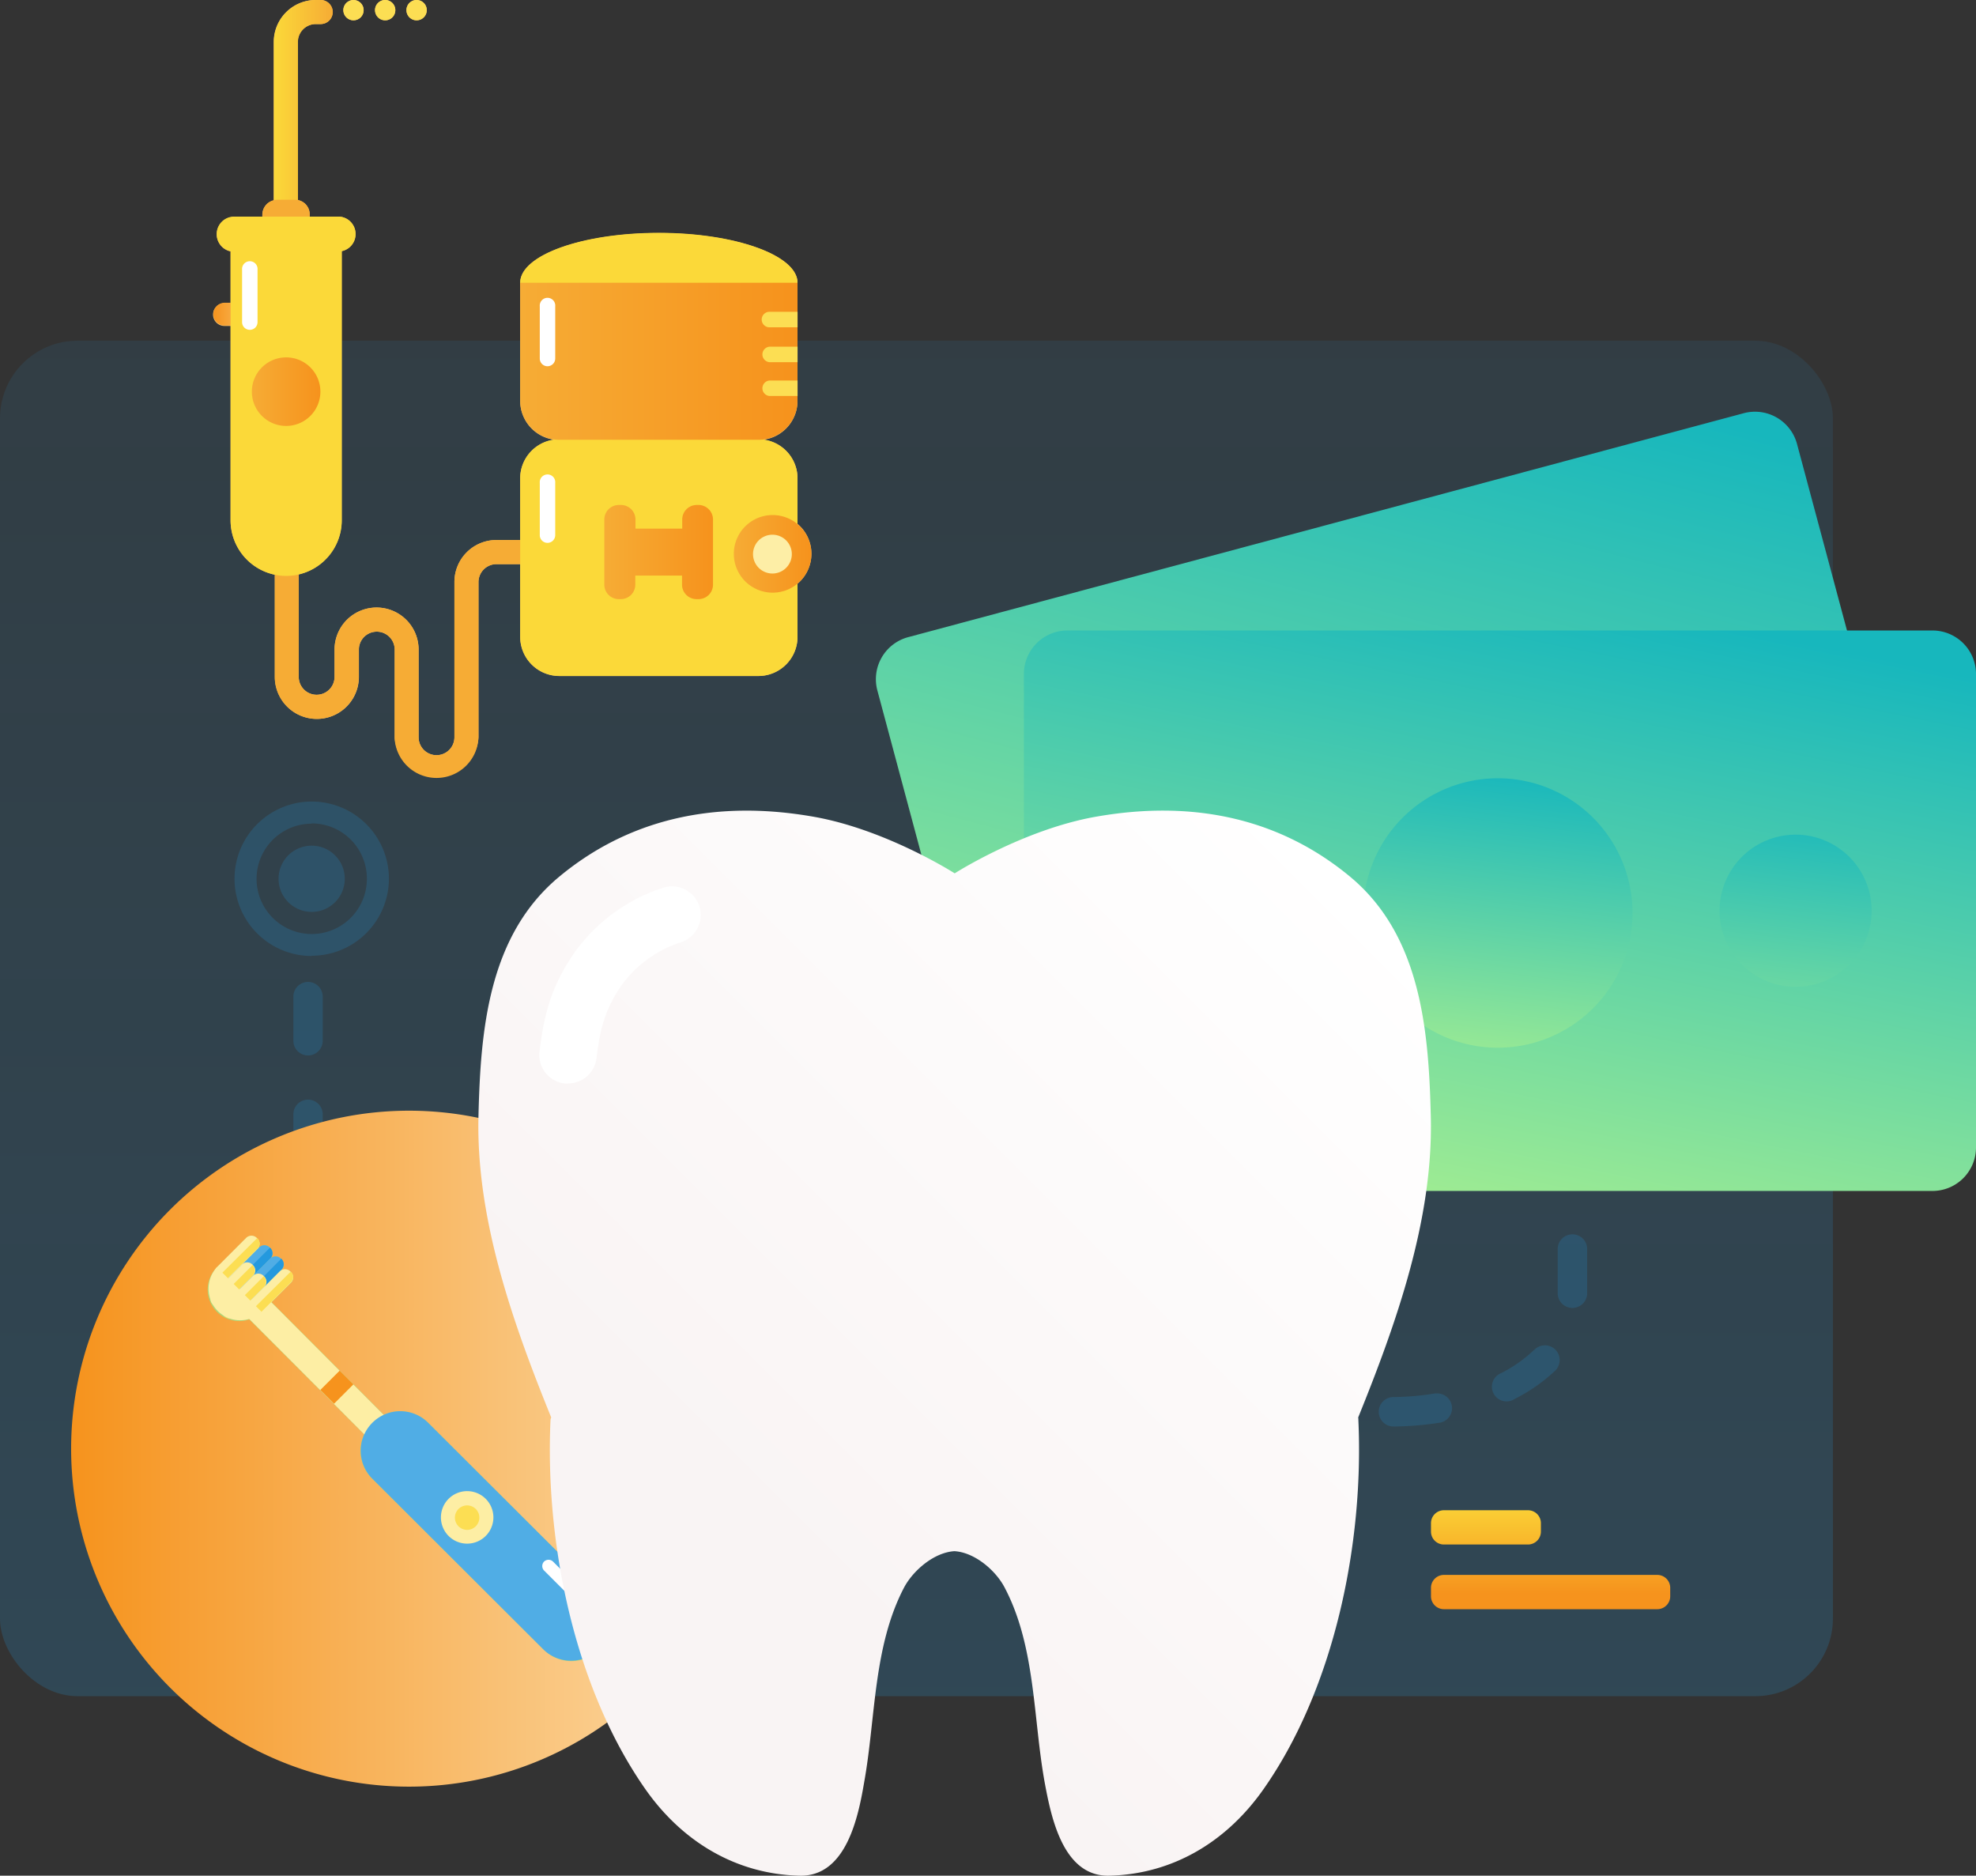 <svg viewBox="0 0 305.6 290.03" xmlns="http://www.w3.org/2000/svg" xmlns:xlink="http://www.w3.org/1999/xlink"><rect x="0" y="0" width="305.6" height="290.03" fill="#333333" stroke="none"/><filter id="a" color-interpolation-filters="sRGB" filterUnits="userSpaceOnUse" height="32766" width="143.38" x="144.59" y="-8347.58"><feFlood flood-color="#fff" result="bg"/><feBlend in="SourceGraphic" in2="bg"/></filter><mask id="b" height="32766" maskUnits="userSpaceOnUse" width="143.38" x="144.59" y="-8347.58"><g filter="url(#a)"/></mask><linearGradient id="c" gradientTransform="matrix(170.41 0 0 -119.5 20218.09 67713.9)" gradientUnits="userSpaceOnUse" x1="-117.44" x2="-117.34" y1="566.56" y2="565.1"><stop offset="0" stop-color="#242424"/><stop offset="1" stop-color="#fff"/></linearGradient><filter id="d" color-interpolation-filters="sRGB" filterUnits="userSpaceOnUse" height="32766" width="133.8" x="165.08" y="-8347.58"><feFlood flood-color="#fff" result="bg"/><feBlend in="SourceGraphic" in2="bg"/></filter><mask id="e" height="32766" maskUnits="userSpaceOnUse" width="133.8" x="165.08" y="-8347.58"><g filter="url(#d)"/></mask><linearGradient id="f" gradientTransform="matrix(159.02 0 0 -87.03 18889.89 49290.45)" x1="-117.39" x2="-117.3" xlink:href="#c" y1="565.68" y2="564.22"/><linearGradient id="g" gradientUnits="userSpaceOnUse" x1="141.73" x2="141.73" y1="262.27" y2="52.68"><stop offset="0" stop-color="#2499de"/><stop offset="1" stop-color="#2499de" stop-opacity=".5"/></linearGradient><linearGradient id="h" gradientTransform="matrix(27.97 -.01 -.01 -27.95 3406.7 15687.74)" gradientUnits="userSpaceOnUse" x1="-115.49" x2="-115.68" y1="557.86" y2="556.44"><stop offset="0" stop-color="#fff"/><stop offset=".51" stop-color="#20bdff"/><stop offset="1" stop-color="#3390ff"/></linearGradient><linearGradient id="i" gradientTransform="matrix(27.97 -.01 -.01 -27.95 3514.04 15665.75)" x1="-116.39" x2="-116.58" xlink:href="#h" y1="557.86" y2="556.44"/><linearGradient id="j" gradientTransform="matrix(49.54 .07 .07 -49.5 5965.88 27933.34)" x1="-116.9" x2="-117.09" xlink:href="#h" y1="562.69" y2="561.27"/><linearGradient id="k" gradientTransform="matrix(192.1 0 0 -141.19 22782.94 80037.11)" gradientUnits="userSpaceOnUse" x1="-117.31" x2="-117.61" y1="566.45" y2="565.6"><stop offset="0" stop-color="#17b7bd"/><stop offset="1" stop-color="#9deb93"/></linearGradient><filter id="l" color-interpolation-filters="sRGB" filterUnits="userSpaceOnUse" height="100.55" width="143.38" x="144.59" y="72.79"><feFlood flood-color="#fff" result="bg"/><feBlend in="SourceGraphic" in2="bg"/></filter><mask id="m" height="100.55" maskUnits="userSpaceOnUse" width="143.38" x="144.59" y="72.79"><g filter="url(#l)" mask="url(#b)"><path d="m288 132.14a7.64 7.64 0 0 0 -1.32.24 8.06 8.06 0 0 0 -5.71 9.87 7.67 7.67 0 0 0 .46 1.27l-111.31 29.82a7.58 7.58 0 0 0 -.24-1.33 8.05 8.05 0 0 0 -11.15-5.24l-14.14-52.77a10.32 10.32 0 0 0 1.33-.24 8.08 8.08 0 0 0 5.71-9.88 9.14 9.14 0 0 0 -.46-1.27l111.27-29.82a7.64 7.64 0 0 0 .24 1.32 8.06 8.06 0 0 0 9.88 5.7 8.67 8.67 0 0 0 1.27-.45z" fill="url(#c)"/></g></mask><linearGradient id="n" gradientTransform="matrix(170.41 0 0 -119.5 20218.09 67713.9)" gradientUnits="userSpaceOnUse" x1="-117.44" x2="-117.34" y1="566.56" y2="565.1"><stop offset="0" stop-color="#fff2f2"/><stop offset="1" stop-color="#f9fefa"/></linearGradient><linearGradient id="o" gradientTransform="matrix(175 0 0 -103 20779.83 58362.03)" x1="-117.26" x2="-117.55" xlink:href="#k" y1="565.7" y2="564.86"/><filter id="p" color-interpolation-filters="sRGB" filterUnits="userSpaceOnUse" height="73.23" width="133.8" x="165.08" y="104.21"><feFlood flood-color="#fff" result="bg"/><feBlend in="SourceGraphic" in2="bg"/></filter><mask id="q" height="73.23" maskUnits="userSpaceOnUse" width="133.8" x="165.08" y="104.21"><g filter="url(#p)" mask="url(#e)"><path d="m298.88 168.14a8.58 8.58 0 0 0 -1.35-.11 8.07 8.07 0 0 0 -8.07 8.06 7.53 7.53 0 0 0 .12 1.35h-115.2a8.58 8.58 0 0 0 .11-1.35 8.06 8.06 0 0 0 -8.07-8.06 8.36 8.36 0 0 0 -1.34.11v-54.64a8.36 8.36 0 0 0 1.34.11 8.06 8.06 0 0 0 8.07-8.06 8.36 8.36 0 0 0 -.11-1.34h115.2a7.34 7.34 0 0 0 -.12 1.34 8.07 8.07 0 0 0 8.07 8.06 8.58 8.58 0 0 0 1.35-.11z" fill="url(#f)"/></g></mask><linearGradient id="r" gradientTransform="matrix(159.02 0 0 -87.03 18889.89 49290.45)" x1="-117.39" x2="-117.3" xlink:href="#n" y1="565.68" y2="564.22"/><linearGradient id="s" gradientTransform="matrix(137.44 0 0 -49.5 16338.81 27972.37)" x1="-117.04" x2="-117.33" xlink:href="#k" y1="562.65" y2="561.81"/><linearGradient id="t" gradientUnits="userSpaceOnUse" x1="32.95" x2="38.63" y1="48.57" y2="48.57"><stop offset="0" stop-color="#f6931d"/><stop offset="1" stop-color="#f8be61"/></linearGradient><linearGradient id="u" gradientUnits="userSpaceOnUse" x1="42.36" x2="51.45" y1="18.51" y2="18.51"><stop offset="0" stop-color="#fbd939"/><stop offset="1" stop-color="#f6ac35"/></linearGradient><linearGradient id="v" gradientUnits="userSpaceOnUse" x1="38.96" x2="49.55" y1="60.55" y2="60.55"><stop offset="0" stop-color="#f6ac35"/><stop offset=".97" stop-color="#f6931d"/></linearGradient><linearGradient id="w" x1="80.45" x2="123.34" xlink:href="#v" y1="55.87" y2="55.87"/><linearGradient id="x" x1="93.49" x2="110.3" xlink:href="#v" y1="85.36" y2="85.36"/><linearGradient id="y" x1="113.43" x2="125.49" xlink:href="#v" y1="85.64" y2="85.64"/><linearGradient id="z" gradientUnits="userSpaceOnUse" x1="11.01" x2="115.52" y1="223.95" y2="223.95"><stop offset="0" stop-color="#f6931d"/><stop offset="1" stop-color="#fbdba8"/></linearGradient><clipPath id="A"><path d="m11 224a52.26 52.26 0 1 0 52.26-52.26 52.26 52.26 0 0 0 -52.26 52.26z"/></clipPath><linearGradient id="B" gradientUnits="userSpaceOnUse" x1="84.89" x2="210.4" y1="262.5" y2="136.99"><stop offset=".23" stop-color="#f9f4f4"/><stop offset="1" stop-color="#fff"/></linearGradient><linearGradient id="C" gradientTransform="matrix(37 0 0 -15.31 4512.24 8602.62)" gradientUnits="userSpaceOnUse" x1="-115.47" x2="-115.47" y1="546.8" y2="545.8"><stop offset="0" stop-color="#fbd939"/><stop offset="1" stop-color="#f6931d"/></linearGradient><rect fill="url(#g)" height="209.59" opacity=".2" rx="12" width="283.47" y="52.68"/><ellipse cx="168.43" cy="123.37" fill="url(#h)" rx="10.77" ry="10.77" transform="matrix(.966 -.258 .258 .966 -26.17 47.74)"/><ellipse cx="249.91" cy="101.54" fill="url(#i)" rx="10.77" ry="10.77" transform="matrix(.966 -.258 .258 .966 -17.75 68.04)"/><ellipse cx="209.25" cy="112.75" fill="url(#j)" rx="19.09" ry="19.07" transform="matrix(.97 -.26 .26 .97 -22.13 58.34)"/><path d="m140.45 98.52 129.23-34.63a6.73 6.73 0 0 1 8.24 4.76l18.95 70.71a6.73 6.73 0 0 1 -4.76 8.24l-129.22 34.63a6.73 6.73 0 0 1 -8.25-4.76l-18.95-70.71a6.73 6.73 0 0 1 4.76-8.24z" fill="url(#k)"/><g mask="url(#m)"><path d="m288 132.14a7.64 7.64 0 0 0 -1.32.24 8.06 8.06 0 0 0 -5.71 9.87 7.67 7.67 0 0 0 .46 1.27l-111.31 29.82a7.58 7.58 0 0 0 -.24-1.33 8.05 8.05 0 0 0 -11.15-5.24l-14.14-52.77a10.32 10.32 0 0 0 1.33-.24 8.08 8.08 0 0 0 5.71-9.88 9.14 9.14 0 0 0 -.46-1.27l111.27-29.82a7.64 7.64 0 0 0 .24 1.32 8.06 8.06 0 0 0 9.88 5.7 8.67 8.67 0 0 0 1.27-.45z" fill="url(#n)"/></g><path d="m165.08 97.49h133.79a6.73 6.73 0 0 1 6.73 6.73v73.2a6.73 6.73 0 0 1 -6.73 6.73h-133.79a6.73 6.73 0 0 1 -6.73-6.73v-73.2a6.73 6.73 0 0 1 6.73-6.73z" fill="url(#o)"/><g mask="url(#q)"><path d="m298.88 168.14a8.58 8.58 0 0 0 -1.35-.11 8.07 8.07 0 0 0 -8.07 8.06 7.53 7.53 0 0 0 .12 1.35h-115.2a8.58 8.58 0 0 0 .11-1.35 8.06 8.06 0 0 0 -8.07-8.06 8.36 8.36 0 0 0 -1.34.11v-54.64a8.36 8.36 0 0 0 1.34.11 8.06 8.06 0 0 0 8.07-8.06 8.36 8.36 0 0 0 -.11-1.34h115.2a7.34 7.34 0 0 0 -.12 1.34 8.07 8.07 0 0 0 8.07 8.06 8.58 8.58 0 0 0 1.35-.11z" fill="url(#r)"/></g><path d="m185.58 152.58a11.76 11.76 0 1 1 11.77-11.76 11.76 11.76 0 0 1 -11.77 11.76zm92.12 0a11.76 11.76 0 1 1 11.76-11.76 11.76 11.76 0 0 1 -11.76 11.76zm-46.06 9.42a20.83 20.83 0 1 1 20.84-20.82 20.83 20.83 0 0 1 -20.84 20.82z" fill="url(#s)"/><path d="m48.21 141a5.12 5.12 0 1 1 5.11-5.11 5.11 5.11 0 0 1 -5.11 5.11zm0-13.64a8.53 8.53 0 1 0 8.53 8.53 8.53 8.53 0 0 0 -8.53-8.57zm0 20.46a11.94 11.94 0 1 1 11.94-11.93 11.94 11.94 0 0 1 -11.94 11.89zm1.7 13.11a2.27 2.27 0 1 1 -4.54 0v-6.83a2.27 2.27 0 1 1 4.54 0zm0 18.19a2.27 2.27 0 1 1 -4.54 0v-6.82a2.27 2.27 0 1 1 4.54 0zm0 18.19a2.27 2.27 0 1 1 -4.54 0v-6.82a2.27 2.27 0 1 1 4.54 0zm6.38 13.6a2.27 2.27 0 0 1 -2.5 3.8 21.43 21.43 0 0 1 -5.6-5.19 2.27 2.27 0 1 1 3.67-2.68 16.88 16.88 0 0 0 4.43 4.03zm16.16 5a2.27 2.27 0 1 1 -.33 4.53 45 45 0 0 1 -7.1-1.08 2.28 2.28 0 0 1 1-4.43 41 41 0 0 0 6.43.95zm18.12.12a2.28 2.28 0 1 1 0 4.55h-6.82a2.28 2.28 0 0 1 0-4.55zm18.19 0a2.28 2.28 0 1 1 0 4.55h-6.82a2.28 2.28 0 0 1 0-4.55zm18.2 0a2.28 2.28 0 0 1 0 4.55h-6.83a2.28 2.28 0 0 1 0-4.55zm18.19 0a2.28 2.28 0 0 1 0 4.55h-6.83a2.28 2.28 0 0 1 0-4.55zm18.19 0a2.28 2.28 0 0 1 0 4.55h-6.83a2.28 2.28 0 0 1 0-4.55zm18.19 0a2.28 2.28 0 0 1 0 4.55h-6.82a2.28 2.28 0 1 1 0-4.55zm18.19 0a2.28 2.28 0 0 1 0 4.55h-6.82a2.28 2.28 0 1 1 0-4.55zm4.55 0a2.28 2.28 0 0 1 0 4.55h-6.83a2.28 2.28 0 0 1 0-4.55zm17.79-.56a2.28 2.28 0 0 1 .74 4.49 47.86 47.86 0 0 1 -7.14.61 2.28 2.28 0 1 1 0-4.55 42.51 42.51 0 0 0 6.4-.58zm15.22-6.74a2.28 2.28 0 1 1 3.15 3.29 26 26 0 0 1 -6.14 4.27 2.27 2.27 0 1 1 -2.07-4 21.26 21.26 0 0 0 5.06-3.59zm3.63-15.44a2.28 2.28 0 1 1 4.55 0v6.82a2.28 2.28 0 0 1 -4.55 0z" fill="#2499de" opacity=".2"/><path d="m64.43 3.14a1.57 1.57 0 1 0 -1.57-1.57 1.57 1.57 0 0 0 1.57 1.57zm-11.33-1.57a1.57 1.57 0 1 1 1.57 1.57 1.57 1.57 0 0 1 -1.57-1.57zm6.45 1.57a1.57 1.57 0 1 0 -1.55-1.57 1.57 1.57 0 0 0 1.55 1.57zm65.94 82.5a6 6 0 0 0 -2.15-4.64v-7a6 6 0 0 0 -5.3-6 6.06 6.06 0 0 0 5.3-6v-18.28c0-4.24-9.6-7.68-21.45-7.68s-21.44 3.44-21.44 7.68v18.28a6.06 6.06 0 0 0 5.3 6 6 6 0 0 0 -5.3 6v9.5h-3.68a6.49 6.49 0 0 0 -6.49 6.5v1.33 22.67a2.77 2.77 0 0 1 -5.54 0s0 0 0-.06v-13.5a6.49 6.49 0 1 0 -13 0v4.22a2.77 2.77 0 0 1 -5.54 0v-15.85a8.6 8.6 0 0 0 6.64-8.36v-41.62a2.7 2.7 0 0 0 -.55-5.34h-4.41a1.87 1.87 0 0 0 0-.34 2.26 2.26 0 0 0 -1.83-2.22v-24.45a2.77 2.77 0 0 1 2.75-2.76h.78a1.86 1.86 0 0 0 0-3.72h-.76a6.49 6.49 0 0 0 -6.49 6.48v24.52a2.26 2.26 0 0 0 -1.76 2.2v.34h-4.36a2.7 2.7 0 0 0 -.55 5.34v8h-.95a1.76 1.76 0 0 0 0 3.52h.95v30.05a8.6 8.6 0 0 0 6.85 8.41v15.8a6.49 6.49 0 1 0 13 0v-4.22a2.77 2.77 0 0 1 5.54 0v13.56s0 .07 0 .1a6.49 6.49 0 0 0 12.95-.1v-24a2.78 2.78 0 0 1 2.75-2.77h3.7v11.24a6.06 6.06 0 0 0 6.06 6.06h30.77a6.06 6.06 0 0 0 6.06-6.06v-8.21a6.05 6.05 0 0 0 2.15-4.62z" fill="#f9c470"/><path d="m38.63 48.57a1.76 1.76 0 0 1 -1.76 1.76h-2.16a1.76 1.76 0 0 1 -1.71-1.76 1.76 1.76 0 0 1 1.76-1.76h2.16a1.76 1.76 0 0 1 1.76 1.76z" fill="url(#t)"/><path d="m81.78 83.5h-5a6.49 6.49 0 0 0 -6.5 6.5v1.33 22.67a2.77 2.77 0 0 1 -5.54 0s0 0 0-.06v-13.5a6.49 6.49 0 1 0 -13 0v4.22a2.77 2.77 0 0 1 -5.54 0v-21.46a1.86 1.86 0 1 0 -3.71 0v21.46a6.49 6.49 0 1 0 13 0v-4.22a2.77 2.77 0 0 1 5.54 0v13.56s0 .07 0 .1a6.49 6.49 0 0 0 12.97-.1v-24a2.78 2.78 0 0 1 2.75-2.77h5a1.86 1.86 0 0 0 0-3.71z" fill="#f6ac35"/><path d="m48.85 0h.76a1.86 1.86 0 0 1 0 3.72h-.78a2.77 2.77 0 0 0 -2.75 2.76v28.69a1.86 1.86 0 0 1 -3.72 0v-28.69a6.49 6.49 0 0 1 6.49-6.48z" fill="url(#u)"/><path d="m47.91 33.15a2.27 2.27 0 0 1 -2.26 2.27h-2.78a2.27 2.27 0 0 1 -2.27-2.27 2.26 2.26 0 0 1 2.27-2.26h2.78a2.26 2.26 0 0 1 2.26 2.26z" fill="#f6ac35"/><path d="m35.66 37.1v43.35a8.6 8.6 0 0 0 17.2 0v-43.35z" fill="#fbd939"/><path d="m49.55 60.56a5.3 5.3 0 1 1 -5.29-5.3 5.29 5.29 0 0 1 5.29 5.3z" fill="url(#v)"/><path d="m36.21 38.89a2.7 2.7 0 0 1 -2.7-2.7 2.7 2.7 0 0 1 2.7-2.7h16.1a2.69 2.69 0 0 1 2.69 2.7 2.69 2.69 0 0 1 -2.69 2.7z" fill="#fbd939"/><g fill="#fcde53"><circle cx="54.67" cy="1.57" r="1.57"/><path d="m59.55 0a1.57 1.57 0 1 1 -1.55 1.57 1.56 1.56 0 0 1 1.55-1.57z"/><path d="m64.43 0a1.57 1.57 0 1 1 -1.57 1.57 1.56 1.56 0 0 1 1.57-1.57z"/></g><path d="m38.63 51a1.19 1.19 0 0 1 -1.19-1.19v-8.11a1.2 1.2 0 1 1 2.39 0v8.07a1.19 1.19 0 0 1 -1.2 1.23z" fill="#fff"/><path d="m123.34 43.72c0 4.24-9.6 7.68-21.45 7.68s-21.44-3.4-21.44-7.68 9.6-7.72 21.44-7.72 21.45 3.48 21.45 7.72z" fill="#fbd939"/><path d="m86.51 67.91h30.77a6.06 6.06 0 0 1 6.06 6.09v24.47a6.05 6.05 0 0 1 -6.05 6.05h-30.78a6.06 6.06 0 0 1 -6.06-6.06v-24.46a6.06 6.06 0 0 1 6.06-6.09z" fill="#fbd939"/><path d="m123.34 62a6.05 6.05 0 0 1 -6.06 6h-30.77a6.05 6.05 0 0 1 -6.06-6v-18.28h42.89z" fill="url(#w)"/><path d="m84.67 56.63a1.19 1.19 0 0 1 -1.19-1.2v-8.07a1.2 1.2 0 1 1 2.39 0v8.07a1.2 1.2 0 0 1 -1.2 1.2z" fill="#fff"/><path d="m84.67 83.94a1.19 1.19 0 0 1 -1.19-1.2v-8.07a1.2 1.2 0 1 1 2.39 0v8.07a1.2 1.2 0 0 1 -1.2 1.2z" fill="#fff"/><path d="m119 61.23a1.2 1.2 0 0 1 0-2.39h4.35v2.39z" fill="#fcde53"/><path d="m119 56a1.2 1.2 0 0 1 0-2.39h4.35v2.39z" fill="#fcde53"/><path d="m119 50.61a1.2 1.2 0 0 1 0-2.4h4.35v2.4z" fill="#fcde53"/><path d="m108.05 78.08h-.29a2.25 2.25 0 0 0 -2.25 2.25v1.41h-7.23v-1.41a2.25 2.25 0 0 0 -2.28-2.25h-.29a2.25 2.25 0 0 0 -2.25 2.25v10.07a2.24 2.24 0 0 0 2.25 2.24h.29a2.24 2.24 0 0 0 2.25-2.24v-1.4h7.23v1.4a2.24 2.24 0 0 0 2.24 2.24h.3a2.24 2.24 0 0 0 2.25-2.24v-10.07a2.25 2.25 0 0 0 -2.22-2.25z" fill="url(#x)"/><path d="m125.49 85.64a6 6 0 1 1 -6-6 6 6 0 0 1 6 6z" fill="url(#y)"/><path d="m119.46 88.68a3 3 0 1 1 3-3 3 3 0 0 1 -3 3z" fill="#fdeea6"/><path d="m11 224a52.26 52.26 0 1 0 52.26-52.26 52.26 52.26 0 0 0 -52.26 52.26z" fill="url(#z)"/><g clip-path="url(#A)"><path d="m33.55 202.85a4.88 4.88 0 0 0 5 1.17l17.76 17.76a6.1 6.1 0 0 0 1.23 6.85l26.46 26.37a6.11 6.11 0 1 0 8.64-8.64l-26.42-26.36a6.1 6.1 0 0 0 -6.85-1.23l-17.37-17.42 3-3a1.14 1.14 0 0 0 0-1.62l-.11-.11a1.14 1.14 0 0 0 -1.62 0l.27-.26a1.17 1.17 0 0 0 0-1.63l-.11-.1a1.14 1.14 0 0 0 -1.62 0 1.17 1.17 0 0 0 0-1.63l-.11-.1a1.14 1.14 0 0 0 -1.62 0l-.27.26a1.14 1.14 0 0 0 0-1.62l-.11-.11a1.16 1.16 0 0 0 -1.62 0l-4.52 4.52s0 0 0 0a4.86 4.86 0 0 0 -.01 6.9z" fill="#add677"/></g><path d="m56.71 222.15a2.15 2.15 0 0 0 3 0 2.15 2.15 0 0 0 0-3l-20.25-20.3a2.12 2.12 0 0 0 -3 0 2.12 2.12 0 0 0 0 3z" fill="#fdeea4"/><path d="m50.01 213.01h4.24v3h-4.24z" fill="#f6931d" transform="matrix(.707 -.707 .707 .707 -136.42 99.69)"/><path d="m84 255a6.12 6.12 0 0 0 8.64 0 6.1 6.1 0 0 0 0-8.64l-26.42-26.36a6.1 6.1 0 0 0 -8.64 0 6.1 6.1 0 0 0 0 8.64z" fill="#50ade5"/><path d="m69.38 237.5a4.06 4.06 0 1 0 0-5.75 4.07 4.07 0 0 0 0 5.75z" fill="#fdeea4"/><path d="m73.58 236a1.89 1.89 0 1 0 -2.67 0 1.88 1.88 0 0 0 2.67 0z" fill="#fcde53"/><path d="m35.67 199.12a1.15 1.15 0 0 0 1.62 0l4.52-4.51a1.17 1.17 0 0 0 0-1.63l-.11-.1a1.14 1.14 0 0 0 -1.62 0l-4.52 4.51a1.15 1.15 0 0 0 0 1.63z" fill="#50ade5"/><path d="m41.75 192.92.06.05a1.17 1.17 0 0 1 0 1.63l-4.52 4.51a1.15 1.15 0 0 1 -1.62 0l-.06-.06z" fill="#2499de"/><path d="m33.67 197.65a1.14 1.14 0 0 0 1.62 0l4.52-4.52a1.14 1.14 0 0 0 0-1.62l-.11-.11a1.16 1.16 0 0 0 -1.62 0l-4.52 4.52a1.14 1.14 0 0 0 0 1.62z" fill="#fdeea4"/><path d="m39.76 191.46h.05a1.14 1.14 0 0 1 0 1.62l-4.52 4.52a1.14 1.14 0 0 1 -1.62 0l-.05-.05z" fill="#fcde53"/><path d="m37.39 200.84a1.15 1.15 0 0 0 1.63 0l4.52-4.51a1.17 1.17 0 0 0 0-1.63l-.11-.1a1.14 1.14 0 0 0 -1.62 0l-4.52 4.52a1.14 1.14 0 0 0 0 1.62z" fill="#50ade5"/><path d="m43.48 194.65h.06a1.17 1.17 0 0 1 0 1.63l-4.54 4.56a1.15 1.15 0 0 1 -1.63 0v-.05z" fill="#2499de"/><path d="m33 201.78a1.14 1.14 0 0 0 1.62 0l4.52-4.52a1.14 1.14 0 0 0 0-1.62l-.1-.11a1.15 1.15 0 0 0 -1.63 0l-4.52 4.52a1.16 1.16 0 0 0 0 1.62z" fill="#fdeea4"/><path d="m39.09 195.58v.06a1.14 1.14 0 0 1 0 1.62l-4.52 4.52a1.14 1.14 0 0 1 -1.62 0v-.06z" fill="#fcde53"/><path d="m34.73 203.51a1.14 1.14 0 0 0 1.62 0l4.52-4.51a1.14 1.14 0 0 0 0-1.62l-.11-.11a1.14 1.14 0 0 0 -1.62 0l-4.52 4.52a1.14 1.14 0 0 0 0 1.62z" fill="#fdeea4"/><path d="m40.82 197.31v.06a1.14 1.14 0 0 1 0 1.62l-4.52 4.52a1.14 1.14 0 0 1 -1.62 0v-.06z" fill="#fcde53"/><path d="m38.86 202.84a1.14 1.14 0 0 0 1.62 0l4.52-4.52a1.14 1.14 0 0 0 0-1.62l-.11-.11a1.14 1.14 0 0 0 -1.62 0l-4.52 4.52a1.14 1.14 0 0 0 0 1.62z" fill="#fdeea4"/><path d="m44.94 196.65h.06a1.14 1.14 0 0 1 0 1.62l-4.52 4.52a1.14 1.14 0 0 1 -1.62 0l-.06-.05z" fill="#fcde53"/><path d="m40.46 202.85a4.89 4.89 0 0 1 -6.91-6.91z" fill="#fdeea4"/><path d="m84.14 241.46a1 1 0 0 0 0 1.38l4.68 4.68a1 1 0 0 0 1.39-1.39l-4.68-4.67a1 1 0 0 0 -1.39 0z" fill="#fff"/><path d="m210.05 219.18c5.91-14.6 11.65-30.71 11.23-46.63-.32-13.41-1.59-28-12.55-37.05-10.4-8.59-23.59-12-39.33-9.2-11.21 2-21.75 8.74-21.75 8.74s-10.54-6.75-21.75-8.74c-15.75-2.79-28.95.61-39.34 9.2-11 9.08-12.24 23.64-12.56 37.05-.4 15.92 5.32 32 11.25 46.63a1 1 0 0 0 -.11.39c-.87 19 3.7 41.41 14.67 57.08 5.65 8.05 13.93 13.13 23.83 13.38 7.2.18 9.08-9 10-14.4 1.8-9.95 1.38-21 6.18-30.16 1.38-2.61 4.62-5.43 7.79-5.62 3.16.19 6.4 3 7.76 5.62 4.82 9.13 4.39 20.21 6.2 30.16 1 5.37 2.84 14.58 10 14.4 9.92-.25 18.19-5.33 23.84-13.38 11-15.67 15.54-38.11 14.67-57.08a1.59 1.59 0 0 0 -.03-.39z" fill="url(#B)"/><path d="m87.85 167.53a3.23 3.23 0 0 1 -.53 0 4.42 4.42 0 0 1 -3.88-4.92c.69-5.82 1.9-10.5 5.79-15.84a27.14 27.14 0 0 1 13.51-9.56 4.43 4.43 0 1 1 2.38 8.54 18.41 18.41 0 0 0 -8.72 6.23c-2.78 3.82-3.6 7.06-4.15 11.67a4.44 4.44 0 0 1 -4.4 3.88z" fill="#fff"/><path d="m223.31 233.52h13a2 2 0 0 1 2 2v1.3a2 2 0 0 1 -2 2h-13a2 2 0 0 1 -2-2v-1.3a2 2 0 0 1 2-2zm0 10h33a2 2 0 0 1 2 2v1.3a2 2 0 0 1 -2 2h-33a2 2 0 0 1 -2-2v-1.3a2 2 0 0 1 2-2z" fill="url(#C)"/></svg>